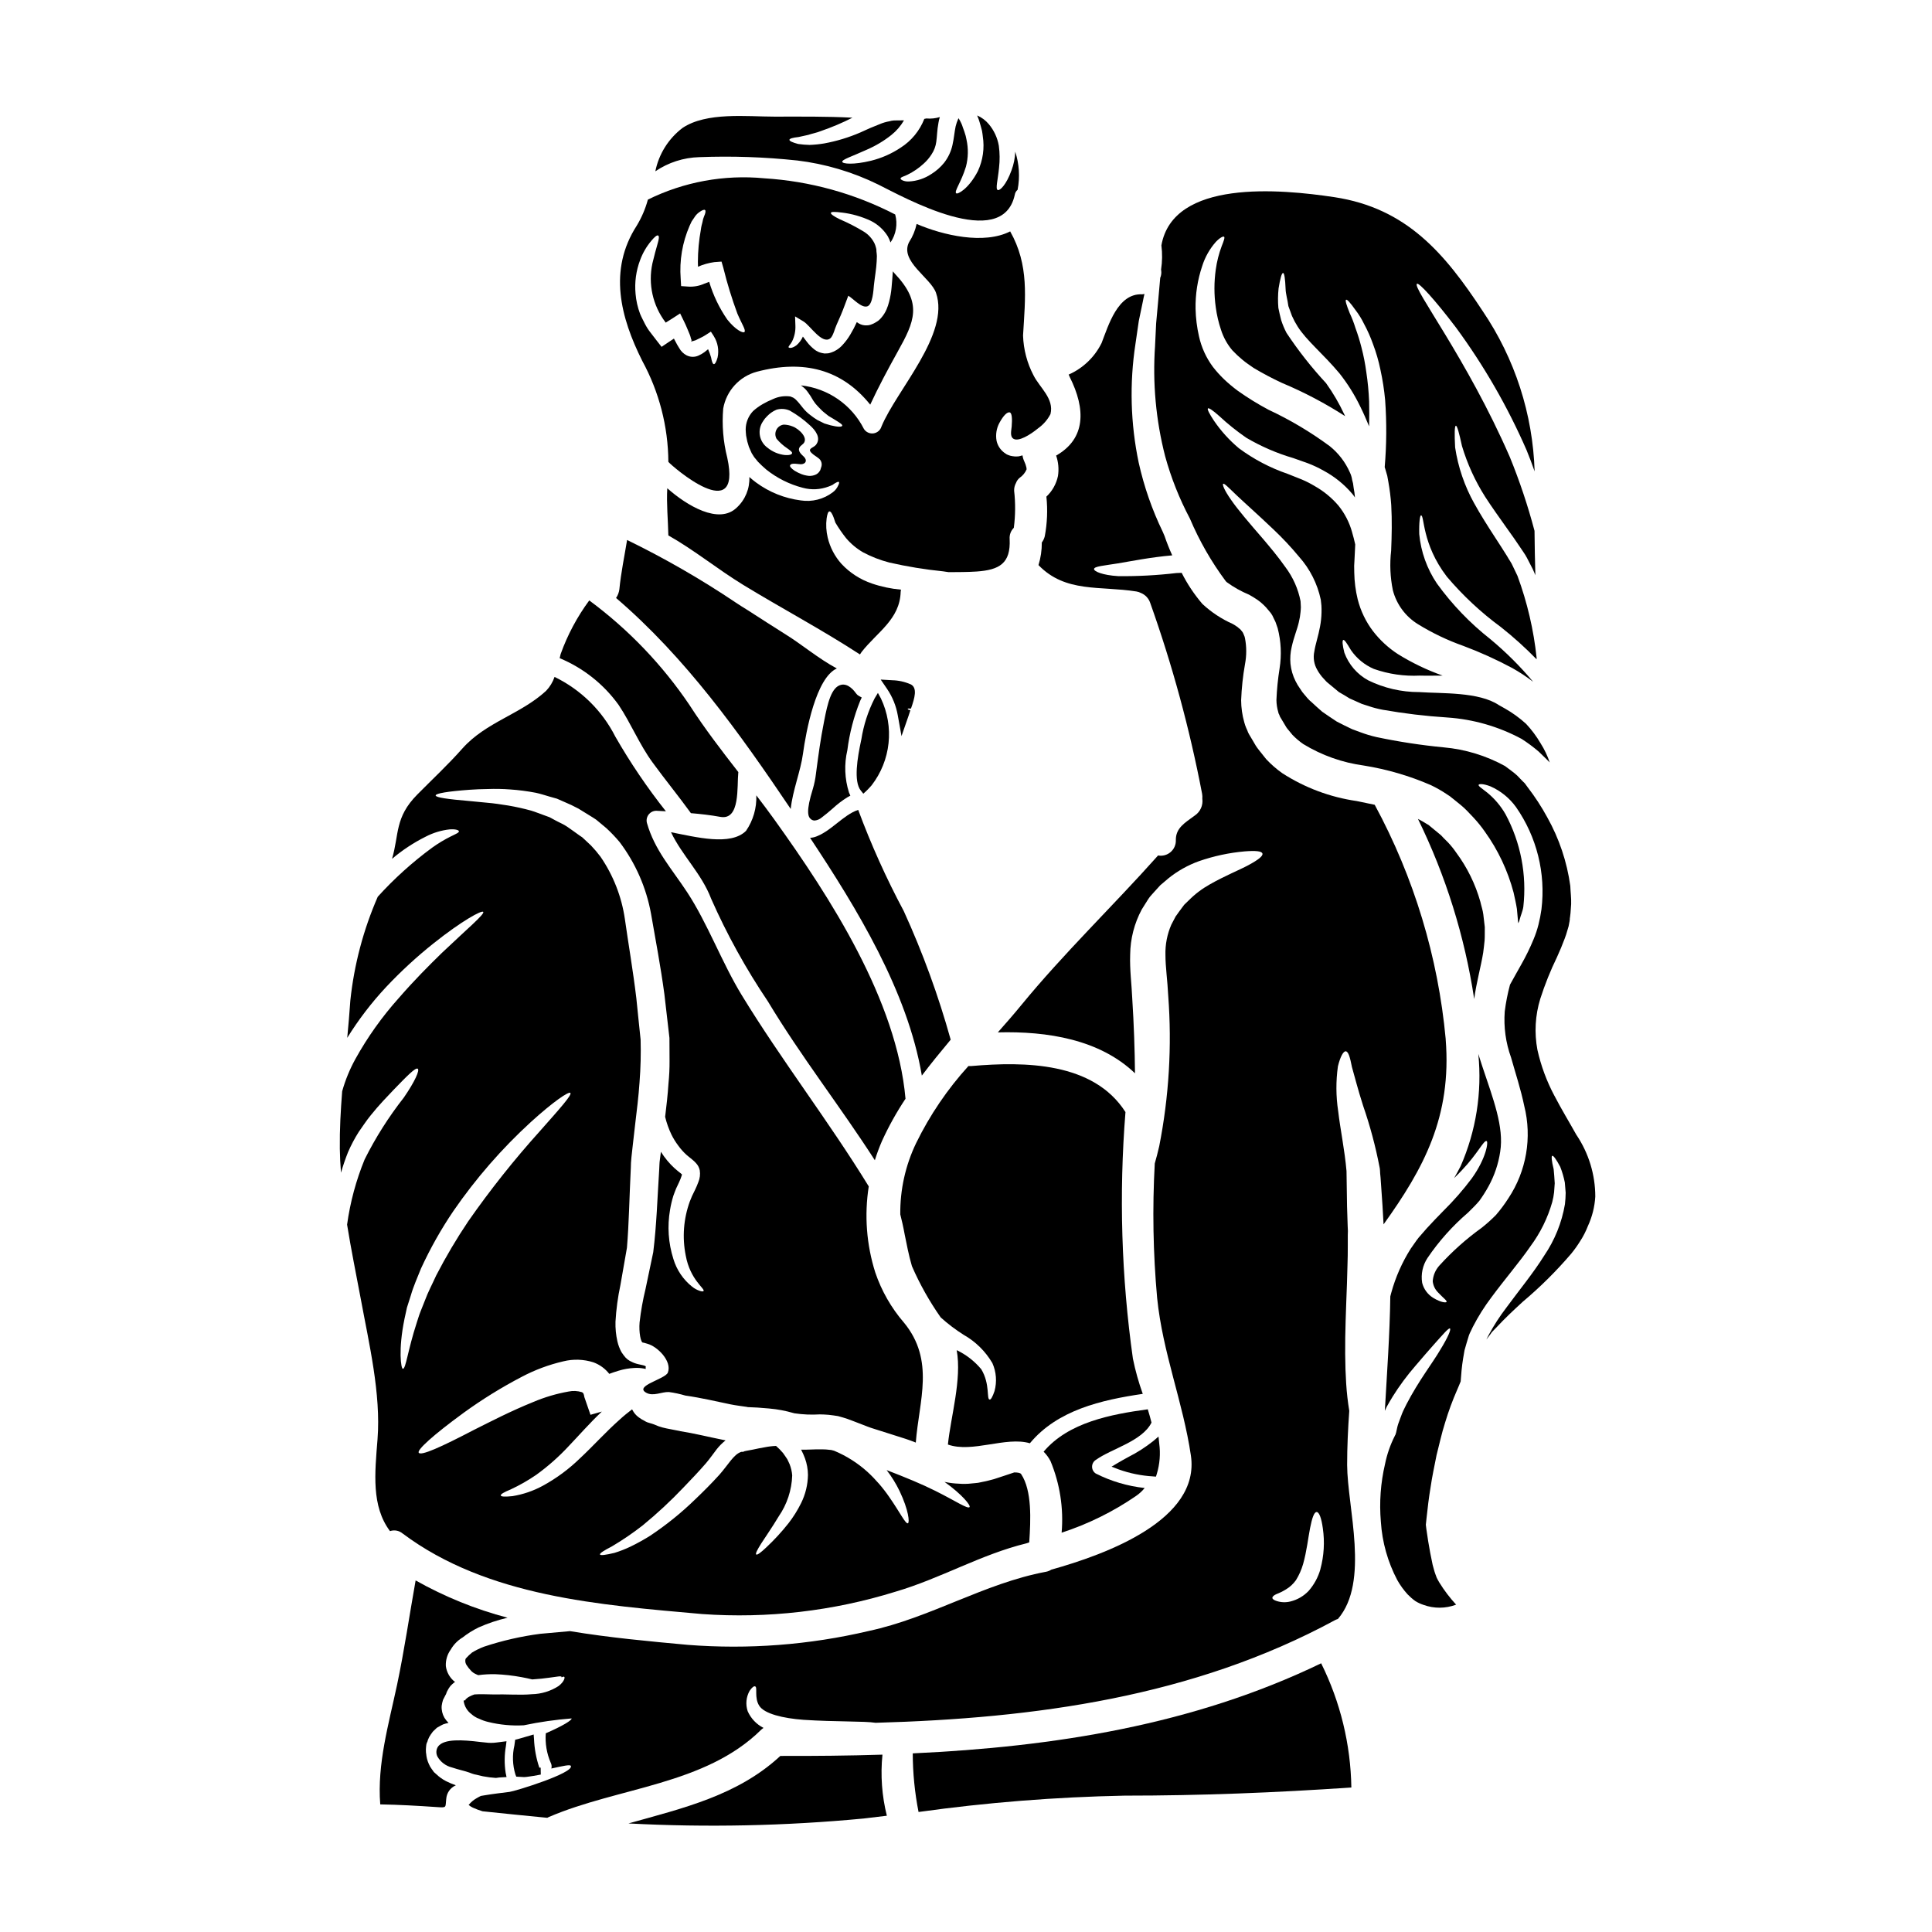 <?xml version="1.0" encoding="UTF-8"?>
<!-- Uploaded to: ICON Repo, www.iconrepo.com, Generator: ICON Repo Mixer Tools -->
<svg fill="#000000" width="800px" height="800px" version="1.1" viewBox="144 144 512 512" xmlns="http://www.w3.org/2000/svg">
 <g>
  <path d="m384.67 326.69c-1.375-0.598-2.856-0.914-4.352-0.938 1.543 2.273 2.586 4.848 3.062 7.555 0.199-0.566 0.371-1.105 0.539-1.645 0.184-0.629 1.688-4.481 0.75-4.973z"/>
  <path d="m382.91 339.07-0.992-5.512c-0.441-2.504-1.406-4.883-2.832-6.988l-1.691-2.477 2.996 0.172v0.004c1.699 0.031 3.379 0.398 4.934 1.082h0.023c1.824 0.938 1.074 3.574 0.07 6.426h-0.855l0.059 0.25 0.637 0.203c-0.156 0.496-0.32 0.996-0.5 1.52zm0.188-11.414c0.102 0.215 0.199 0.438 0.301 0.656 0.047-0.219 0.078-0.395 0.094-0.527-0.133-0.043-0.266-0.086-0.395-0.125z"/>
  <path d="m344.43 354.78c0.125 3.344-0.832 6.641-2.723 9.402-4.09 4.09-13.383 1.617-19.879 0.371 2.984 6.246 8.094 10.961 10.629 17.605h-0.004c4.203 9.504 9.242 18.617 15.051 27.234 8.773 14.598 19.195 27.859 28.34 42.086 0.531-1.715 1.156-3.402 1.871-5.055 1.781-3.906 3.871-7.668 6.254-11.242-2.301-26.07-19.91-53.305-34.762-73.996-1.562-2.168-3.156-4.305-4.777-6.406z"/>
  <path d="m321.12 266.4c0.992 1.18 19.594 17.293 15.617-1.078-1.082-4.254-1.445-8.66-1.078-13.035 0.816-4.707 4.281-8.516 8.887-9.77 12.496-3.293 22.578-0.598 30.074 8.719 2.215-4.769 4.684-9.371 7.269-14.027 4.461-7.981 6.691-12.836-0.789-20.73-0.168-0.199-0.312-0.395-0.484-0.57-0.082 1.422-0.223 2.844-0.34 4.262h0.004c-0.113 1.273-0.332 2.535-0.652 3.773-0.172 0.699-0.398 1.383-0.68 2.047-0.352 0.805-0.82 1.551-1.395 2.215l-0.285 0.312-0.086 0.086-0.371 0.34c-0.027 0.027-0.285 0.199-0.285 0.199h0.004c-0.328 0.215-0.668 0.414-1.02 0.594-0.254 0.113-0.512 0.227-0.789 0.316h0.004c-0.309 0.117-0.641 0.172-0.969 0.168-0.742 0.055-1.484-0.113-2.129-0.484-0.223-0.141-0.395-0.254-0.566-0.371-0.5 1.125-1.07 2.215-1.707 3.269-0.578 0.988-1.262 1.914-2.043 2.754-0.91 1.039-2.106 1.785-3.434 2.156-0.277 0.082-0.566 0.121-0.855 0.113h-0.168l-0.254 0.027h-0.004c-0.074 0-0.152-0.012-0.227-0.027l-0.594-0.113c-0.672-0.145-1.301-0.434-1.848-0.848-0.781-0.598-1.48-1.293-2.074-2.078-0.395-0.512-0.738-0.992-1.078-1.422v0.004c-0.395 0.895-0.988 1.691-1.73 2.328-1.277 0.91-1.906 0.68-2.047 0.539-0.195-0.227 0.512-0.789 0.91-1.574h-0.004c0.648-1.312 0.949-2.769 0.883-4.231l-0.086-2.414 2.215 1.336c1.758 1.023 4.883 6.137 7.086 4.516 0.789-0.594 1.25-2.695 1.676-3.578 0.789-1.73 1.535-3.465 2.188-5.254l0.938-2.496c1.219 0.68 3.492 3.348 5.055 2.809 1.422-0.484 1.617-4.328 1.73-5.539 0.254-2.332 0.652-4.488 0.738-6.359 0.027-0.484 0.055-0.938 0.055-1.395 0.004-0.453-0.082-0.82-0.113-1.215l-0.027-0.598c0.027-0.027-0.113-0.395-0.141-0.594h-0.004c-0.09-0.352-0.215-0.695-0.367-1.023-0.625-1.246-1.578-2.297-2.758-3.039-2.047-1.25-4.18-2.352-6.387-3.293-1.645-0.789-2.5-1.422-2.387-1.73 0.113-0.312 1.137-0.285 2.926-0.059v-0.004c2.625 0.32 5.184 1.047 7.582 2.16 1.883 0.922 3.469 2.359 4.574 4.144 0.285 0.516 0.523 1.059 0.711 1.617 1.48-2.168 1.938-4.875 1.246-7.41-10.785-5.578-22.613-8.844-34.73-9.594-10.594-1.016-21.266 0.941-30.812 5.644-0.656 2.43-1.652 4.754-2.953 6.906-7.609 11.785-4.285 24.363 1.449 35.816 4.484 8.219 6.867 17.418 6.93 26.781zm5.621-62.535c0.199-0.426 0.371-0.789 0.539-1.16 0.227-0.371 0.512-0.738 0.711-1.051 0.328-0.547 0.762-1.02 1.277-1.395 0.789-0.566 1.34-0.789 1.574-0.594 0.234 0.191 0.141 0.789-0.254 1.672h-0.004c-0.203 0.492-0.348 1.008-0.426 1.535-0.082 0.285-0.141 0.566-0.227 0.879-0.086 0.312-0.141 0.711-0.195 1.109-0.512 2.809-0.777 5.66-0.789 8.516 0 0.43 0.027 0.855 0.027 1.309 1.383-0.605 2.836-1.016 4.332-1.219l1.906-0.141 0.508 1.758h-0.004c1.004 4.07 2.238 8.078 3.691 12.012 1.18 2.781 2.332 4.406 1.879 4.883-0.344 0.395-2.332-0.512-4.547-3.293-2.117-3.059-3.734-6.43-4.797-9.992-0.395 0.141-0.789 0.285-1.277 0.48h-0.004c-1.289 0.582-2.699 0.852-4.117 0.785l-2.043-0.141-0.113-1.969c-0.367-4.785 0.438-9.586 2.352-13.984zm-14.312 17.977c-0.281-3.035 0.137-6.094 1.219-8.945 0.691-1.863 1.699-3.598 2.984-5.113 0.852-1.023 1.477-1.535 1.785-1.363 0.312 0.172 0.227 0.938-0.168 2.242-0.398 1.309-0.852 3.094-1.363 5.168h0.004c-1.168 5.445 0.098 11.129 3.461 15.562 0.004 0.043 0.023 0.086 0.059 0.113 0.57-0.34 1.137-0.707 1.676-1.047l2.156-1.395 1.082 2.215c0.594 1.18 1.02 2.363 1.477 3.41 0.227 0.508 0.254 1.02 0.453 1.391 0 0.027 0.027 0.059 0.027 0.086 0 0.141-0.141 0.227-0.141 0.34v-0.004c0.414-0.082 0.824-0.195 1.223-0.336 0.707-0.371 1.848-0.855 2.527-1.309l1.504-0.965 0.789 1.219-0.004 0.004c1.047 1.672 1.402 3.688 0.992 5.617-0.34 1.223-0.707 1.82-1.02 1.762-0.312-0.055-0.512-0.738-0.711-1.789-0.211-0.734-0.473-1.457-0.789-2.156-0.285 0.227-0.566 0.48-0.91 0.734l0.004 0.004c-0.523 0.383-1.082 0.707-1.676 0.969-1 0.438-2.148 0.406-3.125-0.09-0.816-0.43-1.488-1.09-1.93-1.898-0.352-0.543-0.676-1.102-0.965-1.68-0.141-0.285-0.312-0.566-0.453-0.852-0.484 0.312-0.938 0.621-1.422 0.938l-1.848 1.246-1.273-1.629c-0.512-0.684-1.051-1.367-1.574-2.047-0.617-0.766-1.148-1.594-1.594-2.473-0.426-0.879-0.906-1.73-1.246-2.582h-0.004c-0.648-1.719-1.055-3.519-1.207-5.348z"/>
  <path d="m376.61 329.61c-1.664 3.309-2.805 6.852-3.379 10.512-0.395 1.902-2.328 10.309-0.34 12.781 0.453-0.426 0.879-0.91 1.309-1.367 2.363-3.086 3.84-6.762 4.266-10.625 0.426-3.867-0.215-7.773-1.855-11.301z"/>
  <path d="m372.79 354.34-0.664-0.828c-1.969-2.426-0.898-8.723 0.07-13.25l0.074-0.348v0.004c0.59-3.762 1.77-7.41 3.496-10.809l0.887-1.48 0.824 1.508h-0.004c1.742 3.68 2.434 7.769 2 11.82-0.43 4.047-1.973 7.898-4.457 11.125l-0.395 0.449c-0.344 0.371-0.688 0.746-1.051 1.086zm3.781-22.492v0.004c-1.059 2.695-1.848 5.484-2.359 8.336l-0.102 0.488h-0.004c-0.984 3.406-1.305 6.973-0.93 10.5l0.293-0.316-0.004 0.004c4.074-5.453 5.234-12.547 3.106-19.008z"/>
  <path d="m355.2 186.52c7.492 0.898 14.781 3.059 21.555 6.391 6.445 3.18 32.887 18.105 36.18 2.672 0.082-0.504 0.344-0.957 0.738-1.281 0.652-3.367 0.438-6.848-0.625-10.109-0.059 1.699-0.395 3.379-0.996 4.969-1.391 3.859-3.094 5.422-3.633 5.195-0.68-0.254 0.027-2.641 0.34-5.934 0.223-1.926 0.203-3.871-0.059-5.793-0.359-2.102-1.273-4.07-2.641-5.707-0.836-1.008-1.895-1.805-3.098-2.328 0.031 0.113 0.086 0.195 0.113 0.312h0.004c0.199 0.461 0.371 0.938 0.512 1.422l0.344 1.18 0.312 1.18c0.086 0.453 0.141 0.938 0.199 1.391h-0.004c0.504 3.156 0.047 6.391-1.305 9.289-2.473 4.742-5.394 6.219-5.738 5.848-0.594-0.484 1.336-2.926 2.586-7.043v0.004c0.617-2.359 0.668-4.836 0.141-7.215l-0.203-0.941-0.367-1.18-0.43-1.18 0.004-0.004c-0.098-0.328-0.219-0.652-0.367-0.965-0.211-0.473-0.457-0.93-0.738-1.363-0.031 0.078-0.07 0.156-0.113 0.227-0.277 0.625-0.496 1.27-0.656 1.934-0.312 1.418-0.426 3.121-0.824 4.852h0.004c-0.371 1.738-1.129 3.371-2.219 4.777-0.957 1.188-2.109 2.203-3.406 3.004-1.766 1.18-3.816 1.859-5.938 1.969-0.57 0.031-1.141-0.062-1.672-0.281-0.344-0.168-0.539-0.312-0.539-0.48s0.195-0.344 0.539-0.484c0.477-0.172 0.938-0.371 1.391-0.598 1.52-0.75 2.926-1.715 4.176-2.867 0.812-0.723 1.52-1.555 2.102-2.473 0.68-1.012 1.113-2.172 1.262-3.383 0.199-1.363 0.199-3.012 0.57-4.973 0.078-0.52 0.199-1.031 0.367-1.531-1.156 0.355-2.371 0.48-3.578 0.371-0.168 0.027-0.367 0.082-0.539 0.113-1.227 3.141-3.422 5.812-6.266 7.625-2.402 1.605-5.066 2.777-7.871 3.469-4.656 1.133-7.527 0.824-7.609 0.285-0.086-0.625 2.582-1.422 6.559-3.238v-0.004c2.309-1 4.477-2.297 6.445-3.863 1.352-1.074 2.488-2.394 3.356-3.887-0.883 0.027-1.789 0.027-2.641 0.027-0.418 0.027-0.828 0.102-1.227 0.223-0.867 0.148-1.715 0.398-2.527 0.742-0.879 0.344-1.73 0.707-2.582 1.051-0.852 0.344-1.73 0.824-2.613 1.18-3.07 1.324-6.281 2.297-9.57 2.898-1.277 0.215-2.566 0.344-3.863 0.391-1.016-0.023-2.031-0.109-3.039-0.254-1.504-0.395-2.328-0.789-2.297-1.105 0.027-0.32 0.879-0.57 2.441-0.738 0.711-0.168 1.574-0.344 2.559-0.566 0.992-0.344 2.156-0.539 3.379-1.023l-0.004-0.004c2.852-0.98 5.633-2.156 8.32-3.523-6.898-0.371-13.684-0.285-20.645-0.285-7.328 0-18.035-1.277-24.402 3.012v0.004c-3.707 2.824-6.262 6.902-7.184 11.473 3.445-2.336 7.484-3.637 11.645-3.75 8.637-0.332 17.289-0.039 25.887 0.879z"/>
  <path d="m401.43 426.51c-0.262 0.012-0.523 0.012-0.785 0-5.562 6.117-10.227 12.992-13.859 20.418-2.836 5.891-4.273 12.359-4.203 18.895 0.371 1.449 0.789 3.234 1.18 5.391 0.512 2.445 1.023 5.34 1.906 8.32v0.004c2.078 4.781 4.637 9.336 7.637 13.602 1.891 1.703 3.922 3.242 6.074 4.602 3.156 1.785 5.781 4.371 7.613 7.496 1.039 2.332 1.238 4.949 0.566 7.414-0.512 1.508-0.965 2.301-1.273 2.242-0.91 0 0.168-4.062-2.242-8.039h-0.004c-1.777-2.133-3.996-3.856-6.504-5.051 1.395 7.754-1.574 17.578-2.328 25.016 6.477 2.301 15.352-2.211 21.723-0.34 7.297-8.805 18.945-11.473 29.914-13.09-1.094-3.047-1.969-6.168-2.613-9.344-3.055-21.641-3.715-43.551-1.969-65.336-8.484-13.277-26.688-13.418-40.832-12.199z"/>
  <path d="m420.57 528.71c0.727 0.727 1.34 1.559 1.816 2.469 2.496 6 3.512 12.52 2.957 18.996 7.012-2.285 13.656-5.562 19.734-9.742 0.855-0.586 1.621-1.293 2.273-2.098-4.512-0.484-8.902-1.781-12.953-3.832-0.629-0.402-1.004-1.109-0.984-1.855 0.016-0.75 0.422-1.434 1.07-1.809 4.09-2.926 12.203-4.883 14.68-9.84-0.312-1.18-0.621-2.363-0.992-3.519-9.793 1.332-21.043 3.461-27.602 11.23z"/>
  <path d="m411.71 205.32c-6.93 3.543-17.75 1.051-24.797-1.969-0.363 1.707-1.035 3.336-1.988 4.801-2.613 5.055 5.734 9.445 7.129 13.461 3.773 10.902-10.477 25.785-14.457 35.426-0.293 0.969-1.125 1.676-2.125 1.809-1.004 0.137-1.992-0.328-2.531-1.184-3.25-6.426-9.535-10.766-16.695-11.531 0.16 0.102 0.309 0.215 0.453 0.34 0.496 0.379 0.938 0.828 1.305 1.336 0.555 0.742 1.059 1.52 1.508 2.332 0.355 0.566 0.777 1.094 1.25 1.574 0.539 0.512 1.051 1.133 1.504 1.477s0.91 0.707 1.277 1.023c0.484 0.285 0.91 0.539 1.277 0.762 1.574 0.969 2.5 1.508 2.387 1.848-0.113 0.34-1.18 0.371-3.098-0.113-0.48-0.141-1.02-0.312-1.617-0.48-0.566-0.285-1.219-0.598-1.902-0.938v-0.004c-0.621-0.379-1.219-0.797-1.789-1.25-0.754-0.551-1.43-1.199-2.016-1.93-0.566-0.684-1.078-1.395-1.617-1.934-0.227-0.227-0.57-0.598-0.711-0.625s-0.055-0.113-0.312-0.195l-0.68-0.285c-1.57-0.223-3.168 0.012-4.602 0.684-0.941 0.379-1.852 0.828-2.731 1.332-0.914 0.523-1.77 1.141-2.555 1.848-1.258 1.324-1.965 3.082-1.965 4.91 0 0.539 0.086 1.051 0.113 1.574l0.312 1.574 0.426 1.418c0.254 0.57 0.484 1.109 0.738 1.676l0.68 1.078c0.344 0.371 0.625 0.789 0.969 1.18v0.004c0.711 0.738 1.461 1.438 2.242 2.102 2.84 2.262 6.121 3.902 9.637 4.812 2.277 0.625 4.695 0.504 6.902-0.34 0.359-0.133 0.711-0.281 1.051-0.453 0.246-0.199 0.508-0.371 0.789-0.512 0.453-0.254 0.734-0.344 0.852-0.227 0.113 0.113 0.059 0.426-0.168 0.883l-0.004-0.004c-0.309 0.734-0.809 1.371-1.449 1.848-2.418 1.84-5.484 2.617-8.488 2.156-4.273-0.547-8.34-2.172-11.809-4.723-0.629-0.461-1.234-0.957-1.816-1.48 0.133 3.066-1.094 6.039-3.352 8.121-4.742 4.57-13.234-0.566-18.402-5.141-0.227 4.144 0.195 8.348 0.285 12.496 6.844 3.859 13.062 8.969 19.848 13.117 10.141 6.191 20.961 11.926 30.926 18.43 0.145-0.223 0.289-0.453 0.457-0.68 4.117-5.254 10.141-8.633 10.336-15.93 0.027-0.199 0.059-0.395 0.086-0.57v0.004c-2.621-0.227-5.207-0.77-7.699-1.621-3.074-1.039-5.844-2.824-8.062-5.195-1.785-1.984-3.043-4.387-3.66-6.984-0.402-1.664-0.5-3.387-0.285-5.086 0.168-1.18 0.426-1.848 0.762-1.848 0.34 0 0.711 0.598 1.109 1.648 0.113 0.371 0.285 0.852 0.453 1.336h0.004c0.852 1.438 1.801 2.812 2.84 4.117 1.273 1.496 2.789 2.762 4.488 3.746 2.203 1.172 4.539 2.078 6.953 2.703 4.684 1.066 9.426 1.848 14.203 2.328 0.539 0.082 1.051 0.141 1.531 0.223 2.473-0.027 4.945 0 7.414-0.168 6.019-0.426 9.055-2.129 8.746-8.605v0.004c-0.09-1.109 0.312-2.203 1.105-2.984 0.426-3.25 0.457-6.539 0.086-9.797-0.031-0.723 0.137-1.441 0.484-2.074 0.199-0.543 0.543-1.023 0.992-1.391 0.805-0.551 1.438-1.32 1.82-2.215 0.004-0.191-0.02-0.383-0.059-0.566-0.125-0.531-0.305-1.047-0.539-1.535-0.242-0.512-0.406-1.059-0.48-1.617-0.328 0.102-0.66 0.188-0.996 0.254-0.352 0.039-0.703 0.047-1.051 0.027-0.414-0.027-0.82-0.094-1.223-0.195l-0.566-0.199-0.371-0.168-0.168-0.113-0.199-0.141-0.371-0.254v-0.008c-0.98-0.766-1.664-1.852-1.93-3.066-0.293-1.613-0.035-3.277 0.738-4.723 1.137-2.102 2.102-2.926 2.727-2.812 0.625 0.109 0.707 1.762 0.539 3.75-0.086 1.078-0.539 2.668 0.512 3.266 1.309 0.762 4.258-0.941 6.59-2.871v0.004c1.336-0.965 2.426-2.231 3.18-3.695 1.02-4.117-2.871-7.016-4.488-10.254v0.004c-1.711-3.269-2.66-6.879-2.781-10.566 0.594-10.031 1.645-18.648-3.41-27.594zm-50.098 62.535-0.055 0.168-0.027 0.086c-0.086 0.285-0.113 0.395-0.141 0.453-0.031 0.07-0.07 0.141-0.113 0.203-0.305 0.539-0.805 0.945-1.395 1.133-0.664 0.234-1.379 0.285-2.07 0.141-0.465-0.074-0.926-0.199-1.367-0.367-0.641-0.246-1.258-0.551-1.844-0.906-0.938-0.625-1.363-1.18-1.219-1.449 0.344-0.789 2.269-0.254 2.898-0.285 1.336-0.059 1.73-1.109 0.68-2.074-1.246-1.109-1.848-2.047-0.34-3.148 2.016-1.504-0.855-4.176-2.559-4.797-0.754-0.305-1.551-0.469-2.363-0.484-0.836 0.105-1.566 0.617-1.945 1.367-0.383 0.75-0.363 1.645 0.043 2.379 0.832 0.984 1.797 1.848 2.871 2.559 0.789 0.566 1.309 0.938 1.246 1.273-0.059 0.34-0.707 0.57-1.875 0.484l0.004 0.004c-1.699-0.184-3.305-0.855-4.629-1.934-2.07-1.492-2.711-4.285-1.504-6.531 0.238-0.406 0.504-0.801 0.785-1.18l0.621-0.68h0.004c0.324-0.332 0.676-0.637 1.051-0.91 0.441-0.312 0.918-0.578 1.418-0.789 1.176-0.34 2.434-0.25 3.543 0.258 1.914 1.09 3.695 2.394 5.312 3.891 1.422 1.273 3.066 3.348 1.574 5.195-0.707 0.824-2.387 0.938-1.109 2.156 0.543 0.539 1.223 0.883 1.734 1.309 0.812 0.535 1.137 1.57 0.77 2.477z"/>
  <path d="m449.65 534.29c0.734-2.469 0.938-5.062 0.594-7.613-2.973 2.203-6.125 4.152-9.426 5.82 2.844 1.016 5.816 1.617 8.832 1.793z"/>
  <path d="m450.34 535.32-0.762-0.055v-0.004c-3.113-0.176-6.188-0.801-9.121-1.855l-1.879-0.73 1.734-1.027c0.879-0.523 1.801-1.031 2.754-1.547l0.004-0.004c2.309-1.168 4.492-2.57 6.523-4.18l1.426-1.215 0.191 1.867c0.359 2.688 0.141 5.422-0.641 8.016zm-7.106-3.074c1.867 0.492 3.773 0.82 5.695 0.988 0.379-1.523 0.531-3.09 0.461-4.652-1.73 1.188-3.527 2.269-5.387 3.242z"/>
  <path d="m388.3 429.04c2.445-3.234 5.031-6.387 7.641-9.512v-0.004c-3.246-11.672-7.406-23.07-12.438-34.09-4.625-8.652-8.656-17.609-12.07-26.805-4.062 1.336-7.41 5.965-11.676 7.242h0.004c-0.355 0.086-0.715 0.141-1.078 0.168 12.355 18.641 25.816 40.594 29.617 63z"/>
  <path d="m371.1 329.28c-0.395-0.215-0.734-0.516-0.992-0.883-4.574-6.164-6.109 3.637-6.871 7.527-0.883 4.402-1.449 8.859-2.047 13.32l-0.004-0.004c-0.145 1.289-0.391 2.559-0.734 3.809-0.172 0.594-3.266 9.84 0.762 6.812h0.004c2.195-1.938 4.5-3.75 6.902-5.426-1.188-3.816-1.363-7.875-0.512-11.781 0.582-4.594 1.754-9.086 3.492-13.375z"/>
  <path d="m359.9 361.45c-0.328 0.004-0.645-0.102-0.91-0.293-0.895-0.633-1.461-2.059 0.449-8.184v0.004c0.371-1.266 0.637-2.555 0.789-3.863l0.137-1.039c0.539-4.059 1.102-8.266 1.922-12.348l0.133-0.703c0.902-4.695 1.922-8.953 4.469-9.535 1.969-0.457 3.516 1.637 4.023 2.32h-0.004c0.176 0.25 0.406 0.457 0.676 0.602l0.789 0.438-0.395 0.836h-0.004c-1.699 4.207-2.848 8.617-3.414 13.121-0.871 3.719-0.719 7.602 0.441 11.242l0.352 0.812-0.789 0.434v-0.004c-1.391 0.867-2.695 1.863-3.894 2.977-0.906 0.789-1.852 1.594-2.902 2.383l0.004-0.004c-0.527 0.457-1.18 0.738-1.871 0.805zm7.516-34.055c-0.039-0.004-0.074-0.004-0.109 0-1.504 0.348-2.57 5.902-2.973 7.988l-0.137 0.715c-0.809 4.035-1.363 8.199-1.898 12.227l-0.137 1.035v0.004c-0.156 1.328-0.422 2.644-0.785 3.934l-0.07 0.238v0.004c-0.738 1.852-1.137 3.82-1.184 5.816 0.18-0.082 0.355-0.18 0.516-0.293 1.008-0.758 1.918-1.543 2.789-2.297h0.004c1.098-0.996 2.262-1.918 3.484-2.754-0.992-3.769-1.086-7.715-0.273-11.527 0.578-4.406 1.668-8.73 3.246-12.887-0.215-0.191-0.406-0.41-0.574-0.648-0.746-0.98-1.445-1.555-1.898-1.555z"/>
  <path d="m353.55 358.38c0.484-4.824 2.641-10.082 3.238-14.594 0.824-6.023 3.465-20.137 8.973-22.637-4.856-2.609-9.484-6.504-13.434-8.941-3.348-2.102-6.691-4.262-10.082-6.445-1.137-0.68-2.301-1.449-3.438-2.188l0.004-0.004c-9.152-6.141-18.719-11.641-28.625-16.469-0.707 4.328-1.617 8.66-2.047 13.059-0.102 0.828-0.402 1.621-0.879 2.305 18.422 15.785 32.648 35.668 46.289 55.914z"/>
  <path d="m307.96 330.84c3.293 4.941 5.484 10.449 9 15.25 3.293 4.516 6.844 8.859 10.141 13.406 2.613 0.223 5.199 0.508 7.836 0.992 5.285 0.91 4.328-8.039 4.723-11.844h0.031c-4.488-5.762-8.918-11.527-12.895-17.688l0.004-0.004c-7.227-10.73-16.238-20.141-26.641-27.832-3.207 4.344-5.766 9.137-7.586 14.223-0.086 0.34-0.172 0.707-0.254 1.078h-0.004c6.266 2.606 11.684 6.906 15.645 12.418z"/>
  <path d="m527.13 419.41c-2.008-21.77-8.41-42.906-18.816-62.133-1.574-0.344-3.148-0.652-4.797-0.996-7.023-1.012-13.746-3.531-19.707-7.383-1.543-1.094-2.973-2.34-4.262-3.719l-1.902-2.387c-0.285-0.395-0.652-0.824-0.855-1.18l-0.594-1.02-1.18-1.988-0.227-0.43-0.082-0.195-0.141-0.371-0.316-0.707-0.004-0.004c-0.207-0.488-0.375-0.992-0.508-1.504-0.539-1.895-0.816-3.856-0.824-5.824 0.121-3.207 0.465-6.406 1.023-9.566 0.434-2.262 0.434-4.586 0-6.844-0.051-0.152-0.09-0.305-0.113-0.457-0.055-0.223-0.285-0.621-0.395-0.938l-0.141-0.254c-0.141-0.168-0.254-0.312-0.371-0.453-0.168-0.312-0.621-0.539-0.91-0.852-0.426-0.312-0.871-0.598-1.336-0.855-2.953-1.309-5.672-3.106-8.035-5.309-2.152-2.516-3.992-5.281-5.481-8.234-0.457 0.027-0.91 0.027-1.395 0.055h0.004c-5.109 0.602-10.25 0.875-15.391 0.824-4.258-0.254-6.445-1.273-6.445-1.875 0.027-0.738 2.668-0.91 6.297-1.504 3.629-0.594 8.578-1.621 14.426-2.129-0.824-1.82-1.477-3.496-2.016-5.086-0.141-0.371-0.316-0.789-0.484-1.137-2.84-5.856-4.981-12.023-6.391-18.375-2.164-10.344-2.453-20.988-0.852-31.434 0.316-2.156 0.598-4.172 0.883-6.078 0.395-1.902 0.766-3.66 1.105-5.309 0.113-0.652 0.254-1.246 0.395-1.848h-0.004c-0.195 0.043-0.395 0.074-0.594 0.086-6.504-0.316-8.945 8.266-10.766 12.922-1.836 3.719-4.922 6.676-8.719 8.348 0.086 0.195 0.172 0.426 0.285 0.652 4.262 8.488 4.289 16.328-3.606 20.812v0.004c0.602 1.738 0.77 3.602 0.484 5.422-0.441 2.09-1.512 3.996-3.066 5.457 0.367 3.504 0.223 7.043-0.43 10.504-0.145 0.598-0.414 1.16-0.785 1.648 0.016 2.031-0.281 4.051-0.879 5.992 7.156 7.41 16.27 5.453 25.926 6.988v-0.004c0.445 0.074 0.879 0.219 1.277 0.426 1.125 0.477 1.992 1.406 2.387 2.559 5.883 16.508 10.484 33.438 13.773 50.648 0.07 0.422 0.09 0.852 0.055 1.281 0.246 1.758-0.539 3.504-2.016 4.484-2.586 1.902-5.055 3.289-5 6.504 0.043 1.211-0.469 2.375-1.387 3.164s-2.144 1.121-3.336 0.898c-0.02 0.043-0.047 0.078-0.082 0.109-11.871 13.32-24.934 25.844-36.238 39.648-1.93 2.363-4.004 4.723-6.133 7.129 13.145-0.344 27.004 1.875 36.348 10.848-0.055-6.164-0.285-12.895-0.734-19.969-0.145-3.578-0.684-7.41-0.543-11.5 0.043-4.176 1.098-8.277 3.07-11.953 0.512-0.824 1.02-1.648 1.531-2.445l0.395-0.594 0.254-0.344c0.055-0.07 0.113-0.133 0.172-0.195l0.195-0.227 0.789-0.883 1.574-1.73c0.707-0.594 1.422-1.219 2.102-1.785v-0.004c2.449-1.984 5.215-3.539 8.18-4.602 3.914-1.352 7.973-2.223 12.098-2.586 2.844-0.223 4.488-0.082 4.688 0.57 0.199 0.652-1.109 1.672-3.637 3.039-2.527 1.367-6.332 2.867-10.309 5.141-2.047 1.145-3.926 2.566-5.578 4.231-0.395 0.395-0.824 0.789-1.219 1.18-0.457 0.621-0.91 1.246-1.395 1.875l-0.68 0.965-0.141 0.168-0.227 0.43c-0.312 0.594-0.621 1.18-0.938 1.785h-0.004c-1.117 2.551-1.652 5.312-1.574 8.094 0 3.148 0.543 6.731 0.738 10.793 1.004 13.328 0.199 26.73-2.383 39.844-0.371 1.676-0.789 3.18-1.18 4.57h-0.004c-0.656 11.891-0.445 23.812 0.629 35.672 1.477 14.562 6.844 27.551 8.945 41.746 2.527 17.066-22.461 26.184-36.977 30.246v-0.004c-0.43 0.277-0.914 0.473-1.418 0.566-16.387 3.066-30.613 12.203-47.027 15.703v0.004c-15.688 3.684-31.848 4.918-47.91 3.664-10.234-0.941-20.785-1.906-31.207-3.637-2.5 0.227-5.168 0.453-7.871 0.707h-0.004c-5.066 0.66-10.059 1.801-14.91 3.41-1.113 0.422-2.188 0.949-3.207 1.574-0.562 0.461-1.09 0.961-1.574 1.504-0.027 0.031-0.027 0.059-0.055 0.086-0.023 0.051-0.055 0.098-0.086 0.141-0.141 0.621 0.016 1.273 0.426 1.762 0.27 0.422 0.586 0.82 0.938 1.18l0.316 0.344c0.027 0.027 0.082 0.055 0.113 0.086 0.168 0.109 0.25 0.223 0.453 0.34l-0.004-0.004c0.367 0.203 0.75 0.383 1.137 0.539 1.508-0.203 3.023-0.289 4.543-0.254 2.336 0.094 4.664 0.355 6.961 0.785 1.078 0.199 1.988 0.395 2.809 0.598 1.789-0.113 3.32-0.285 4.516-0.457 1.934-0.223 3.125-0.539 3.266-0.223 0.027 0.027-0.027 0.082-0.027 0.141 0.34-0.172 0.594-0.254 0.734-0.141 0.227 0.141 0.027 1.246-1.477 2.414h0.004c-2.125 1.379-4.594 2.137-7.129 2.184-3.094 0.289-6.504-0.027-10.336 0.059-1.703-0.027-3.352-0.113-4.856 0h-0.004c-0.461 0.148-0.906 0.34-1.332 0.566l-0.344 0.199s-0.055 0.055-0.082 0.055l-0.141 0.113-0.484 0.395c0.086 0.344-0.141 0.254-0.254 0.195l-0.227 0.172-0.004 0.008c0.188 1.402 0.938 2.672 2.074 3.516 0.254 0.234 0.531 0.445 0.824 0.629l0.652 0.371 0.57 0.227c0.762 0.371 1.562 0.656 2.387 0.848 3.086 0.762 6.269 1.059 9.445 0.883 4.176-0.879 8.41-1.488 12.664-1.816 0.113 0.453-2.297 1.969-6.844 3.938v-0.004c-0.199 2.672 0.246 5.352 1.309 7.809 0.246 0.473 0.309 1.02 0.168 1.531 3.125-0.68 5-1.133 5.172-0.68 0.762 1.906-14.797 6.691-16.242 6.871-1.969 0.254-4.328 0.512-6.816 0.938h-0.004c-0.27 0.062-0.543 0.109-0.82 0.141-0.344 0.199-0.711 0.344-1.051 0.57-0.832 0.461-1.566 1.078-2.16 1.82 0.336 0.281 0.711 0.52 1.109 0.707 0.836 0.379 1.699 0.699 2.582 0.965 5.711 0.598 11.445 1.18 17.152 1.73 0.113-0.055 0.227-0.141 0.371-0.195 18.461-7.949 41.406-8.461 56.285-23.117 0.203-0.188 0.418-0.359 0.652-0.512-1.871-0.945-3.359-2.512-4.203-4.43-0.598-1.789-0.414-3.746 0.512-5.394 0.625-0.91 1.137-1.309 1.449-1.18 0.738 0.141-0.285 2.981 1.109 5.137 1.336 2.133 6.332 3.324 11.727 3.723 8.578 0.566 16.102 0.312 19.113 0.789 42.145-1.18 84.117-6.816 121.75-27.207h-0.004c0.246-0.129 0.504-0.234 0.766-0.312 8.461-9.84 2.496-29.52 2.441-40.809 0-4.797 0.227-9.57 0.566-14.34-0.395-2.398-0.668-4.816-0.82-7.242-0.312-4.769-0.34-10.477-0.141-16.699 0.086-3.094 0.227-6.328 0.344-9.684 0.055-3.32 0.254-6.562 0.223-10.234v-2.668l0.031-1.137-0.059-1.309c-0.055-1.758-0.113-3.465-0.168-5.168-0.059-3.266-0.086-6.387-0.141-9.398-0.484-5.625-1.676-11.191-2.215-15.961h-0.004c-0.59-3.914-0.609-7.891-0.059-11.809 0.652-2.641 1.449-4.004 2.07-3.977 0.711 0.059 1.137 1.574 1.648 4.176 0.68 2.363 1.531 5.793 2.953 10.234 1.852 5.34 3.312 10.809 4.375 16.359l0.059 0.316 0.055 0.621 0.027 0.598 0.113 1.18c0.059 0.789 0.113 1.617 0.168 2.414 0.113 1.617 0.227 3.293 0.344 4.973 0.113 1.676 0.199 3.293 0.285 4.996 10.621-14.816 18.094-28.504 16.461-49.066zm-33.199 140.43h-0.004c-0.602 2.129-1.668 4.098-3.125 5.762-1.312 1.387-2.996 2.359-4.852 2.812-1.18 0.289-2.418 0.25-3.578-0.113-0.738-0.227-1.18-0.539-1.18-0.855 0-0.316 0.367-0.68 1.078-0.992v0.004c0.879-0.34 1.727-0.758 2.527-1.254 1.039-0.621 1.938-1.453 2.641-2.438 0.828-1.336 1.469-2.781 1.902-4.293 0.969-3.438 1.336-6.953 1.848-9.539 0.512-2.586 1.051-4.231 1.73-4.231s1.277 1.617 1.648 4.328c0.523 3.609 0.305 7.289-0.652 10.809z"/>
  <path d="m385.89 608.66c0.012 5.215 0.527 10.418 1.535 15.535 18.094-2.523 36.32-3.969 54.582-4.332 20.277 0 39.957-0.789 60.117-2.16-0.184-11.43-2.918-22.676-8.004-32.914-33.902 16.371-70.855 22.137-108.23 23.871z"/>
  <path d="m377.86 609c-9.027 0.285-18.059 0.367-27.062 0.34-11.359 10.535-25.898 13.859-40.266 17.895l-0.004-0.004c20.785 1.098 41.617 0.66 62.336-1.305 2.043-0.227 4.086-0.484 6.16-0.738-1.32-5.289-1.715-10.766-1.164-16.188z"/>
  <path d="m545.78 389.88c0-0.023 0.012-0.043 0.027-0.059h-0.027z"/>
  <path d="m537.06 396.46c0.113-1.078 0.285-2.016 0.371-3.18 0.086-1.164 0.027-2.387 0.055-3.578-0.141-1.105-0.254-2.242-0.395-3.379-0.137-1.133-0.539-2.242-0.789-3.383v0.004c-1.32-4.668-3.477-9.055-6.359-12.949-0.672-0.988-1.422-1.918-2.242-2.785l-1.18-1.18c-0.402-0.48-0.859-0.91-1.363-1.281l-1.645-1.352-0.824-0.68-0.059-0.055-0.082-0.059-0.395-0.223c-0.77-0.484-1.562-0.938-2.387-1.367v-0.004c7.379 15.059 12.406 31.16 14.91 47.742 0.59-4.445 1.785-8.562 2.383-12.293z"/>
  <path d="m561.77 444.77c-1.848-3.32-3.938-6.731-5.852-10.422h-0.004c-2.031-3.82-3.539-7.898-4.481-12.121-0.852-4.512-0.59-9.164 0.762-13.551 1.215-3.781 2.695-7.473 4.434-11.047 0.766-1.672 1.422-3.262 2.016-4.852 0.285-0.734 0.531-1.484 0.738-2.246l0.312-1.051 0.254-1.336 0.086-0.652c-0.059-0.059 0.027-0.344 0.027-0.344l0.141-1.18 0.168-2.363c0.059-1.574-0.168-3.207-0.223-4.797l0.004 0.004c-0.879-6.398-2.949-12.574-6.109-18.207-1.52-2.793-3.258-5.461-5.195-7.977l-0.707-0.969c-0.031-0.027-0.199-0.223-0.199-0.223l-0.395-0.371-1.449-1.508c-1.023-0.965-2.184-1.703-3.266-2.555h-0.004c-5.004-2.75-10.523-4.43-16.211-4.941-5.992-0.574-11.945-1.484-17.836-2.727-1.469-0.336-2.918-0.773-4.328-1.305l-2.129-0.789-2.047-0.992-2.016-1.023-1.969-1.309-1.902-1.309-1.48-1.309-1.418-1.309-0.371-0.312-0.316-0.312-0.082-0.113-0.195-0.18-0.711-0.852-0.004 0.004c-0.492-0.543-0.93-1.129-1.305-1.762-0.449-0.621-0.844-1.277-1.18-1.969-0.719-1.43-1.172-2.981-1.336-4.57-0.133-1.496-0.027-3 0.316-4.461 0.594-2.695 1.477-4.684 1.902-6.59h-0.004c0.227-0.895 0.379-1.805 0.457-2.723 0.027-0.426 0.082-0.789 0.082-1.25l-0.082-1.574v-0.004c-0.641-3.289-2.023-6.387-4.043-9.062-1.934-2.754-4.004-5.199-5.848-7.383-3.75-4.328-6.731-7.809-8.492-10.367-1.848-2.609-2.387-4.117-2.129-4.285 0.285-0.227 1.422 0.992 3.578 3.039s5.539 5.027 9.77 9.055l-0.004-0.004c2.398 2.266 4.656 4.676 6.758 7.215 2.883 3.227 4.871 7.152 5.769 11.387l0.168 1.535c0.059 0.566 0.027 1.277 0.027 1.934v-0.004c-0.031 1.238-0.164 2.473-0.395 3.691-0.43 2.418-1.223 4.66-1.508 6.562v-0.004c-0.367 1.68-0.086 3.434 0.789 4.914 0.23 0.426 0.492 0.836 0.785 1.223 0.297 0.422 0.629 0.816 0.992 1.18l0.543 0.594 0.141 0.141 0.285 0.254 1.477 1.219 1.504 1.25 1.422 0.824 1.395 0.855 1.645 0.734 1.648 0.738 1.785 0.566v0.008c1.215 0.41 2.457 0.734 3.719 0.965 5.66 1 11.367 1.684 17.102 2.047 6.898 0.465 13.617 2.398 19.707 5.68 1.578 1.016 3.086 2.133 4.512 3.352l2.047 1.988 0.508 0.512 0.254 0.254 0.059 0.055c0.055 0.086 0 0 0.055 0.059h0.004c-0.602-1.773-1.41-3.469-2.414-5.055-1.09-1.859-2.383-3.598-3.859-5.172-1.723-1.57-3.621-2.941-5.652-4.086l-1.574-0.883c-5.309-3.543-15.051-3.012-21.129-3.438v0.004c-4.676 0.004-9.289-1.066-13.488-3.125-2.914-1.59-5.148-4.184-6.297-7.297-0.539-2.074-0.594-3.266-0.312-3.383 0.344-0.141 0.992 0.91 2.043 2.672v0.004c1.516 2.203 3.625 3.938 6.082 4.992 3.898 1.371 8.027 1.969 12.152 1.766 1.906 0.055 3.938 0 6.078 0-4.148-1.465-8.129-3.379-11.867-5.699-2.523-1.641-4.75-3.695-6.59-6.078-1.906-2.512-3.285-5.379-4.059-8.434-0.566-2.32-0.871-4.699-0.91-7.086l-0.027-1.789 0.082-1.504 0.145-2.926c0.027-0.426 0.027-0.824 0.055-1.25-0.254-1.105-0.512-2.184-0.824-3.207l0.004-0.004c-0.711-2.586-1.949-5-3.637-7.086-1.766-2.066-3.879-3.805-6.246-5.141-1.102-0.668-2.25-1.254-3.438-1.758-1.309-0.512-2.555-1.023-3.777-1.504-4.629-1.586-8.988-3.875-12.918-6.789-2.535-2.125-4.762-4.59-6.621-7.32-1.246-1.875-1.816-3.039-1.574-3.234 0.238-0.195 1.305 0.508 2.981 2.016v-0.004c2.25 2.094 4.652 4.019 7.184 5.766 3.918 2.305 8.105 4.117 12.469 5.394 1.246 0.457 2.527 0.91 3.859 1.367 1.438 0.551 2.836 1.207 4.176 1.969 2.875 1.547 5.438 3.617 7.555 6.102 0.285 0.312 0.484 0.652 0.738 0.992-0.066-0.848-0.184-1.691-0.344-2.527l-0.168-1.219-0.23-0.891c-0.098-0.707-0.309-1.398-0.625-2.043-1.191-2.699-3.016-5.074-5.32-6.918-5.078-3.75-10.52-6.984-16.242-9.656-2.801-1.492-5.504-3.16-8.094-4.996-1.293-0.957-2.523-1.988-3.691-3.094-1.066-1.027-2.055-2.129-2.957-3.297-1.773-2.398-3.023-5.148-3.664-8.062-0.547-2.398-0.852-4.844-0.906-7.301-0.066-3.848 0.527-7.68 1.762-11.328 0.742-2.359 1.973-4.535 3.606-6.391 1.137-1.18 1.934-1.535 2.188-1.367 0.254 0.168-0.059 1.051-0.625 2.473-0.754 2-1.281 4.078-1.574 6.191-0.473 3.336-0.473 6.719 0 10.055 0.27 2.027 0.738 4.023 1.391 5.961 0.633 1.977 1.645 3.812 2.981 5.398 0.844 0.898 1.746 1.742 2.699 2.527 0.789 0.68 1.902 1.422 2.953 2.156 2.438 1.457 4.949 2.789 7.527 3.981 5.82 2.438 11.418 5.383 16.727 8.801-0.086-0.168-0.168-0.371-0.254-0.539-1.348-2.879-2.953-5.625-4.801-8.207-3.848-4.148-7.356-8.605-10.48-13.32-0.57-1.094-1.047-2.234-1.422-3.41-0.285-1.133-0.539-2.211-0.734-3.207-0.145-1.719-0.125-3.449 0.055-5.168 0.426-2.613 0.828-4.09 1.18-4.09 0.355 0 0.566 1.504 0.68 4.203 0.027 1.363 0.512 2.809 0.738 4.57 0.285 0.828 0.625 1.703 0.965 2.641h0.004c0.422 0.957 0.914 1.875 1.477 2.758 2.363 3.75 6.731 7.215 11.102 12.438 2.141 2.707 3.977 5.641 5.484 8.75 0.852 1.703 1.617 3.492 2.363 5.281 0.055-2.301 0.055-4.547 0-6.691h-0.004c-0.105-2.566-0.352-5.129-0.738-7.668-0.293-2.199-0.719-4.383-1.281-6.531-0.445-1.77-0.984-3.512-1.617-5.227-0.406-1.328-0.91-2.629-1.504-3.887-0.855-2.133-1.25-3.383-0.965-3.543 0.289-0.16 1.105 0.789 2.496 2.723 0.883 1.148 1.648 2.387 2.277 3.691 0.922 1.707 1.711 3.484 2.359 5.312 0.836 2.207 1.496 4.477 1.969 6.789 0.586 2.66 1.004 5.352 1.254 8.062 0.426 5.922 0.391 11.867-0.117 17.781 0.055 0.168 0.113 0.367 0.168 0.539l0.512 1.758 0.285 1.574c0.367 2.051 0.625 4.117 0.77 6.191 0.227 4.059 0.141 8.094-0.027 12.094v0.004c-0.402 3.484-0.25 7.012 0.453 10.449 0.969 3.746 3.352 6.973 6.644 9.004 3.801 2.344 7.836 4.273 12.043 5.762 4.457 1.668 8.797 3.633 12.988 5.883 1.922 1.078 3.762 2.289 5.512 3.633-3.422-4.09-7.207-7.863-11.305-11.273-5.398-4.238-10.176-9.207-14.199-14.77-2.633-3.902-4.242-8.402-4.688-13.09-0.082-3.207 0.199-4.941 0.457-4.973 0.965-0.141 0.168 7.5 6.844 16.215v0.004c4.238 5.008 9.051 9.5 14.34 13.383 3.332 2.633 6.484 5.477 9.445 8.52 0-0.113 0.027-0.199 0.027-0.316v0.004c-0.781-7.445-2.488-14.758-5.078-21.781-0.43-0.883-0.855-1.789-1.277-2.672-0.285-0.734-1.023-1.703-1.477-2.555-1.082-1.73-2.129-3.348-3.148-4.914-2.047-3.148-3.977-6.191-5.566-9.09l-0.004 0.004c-2.562-4.598-4.273-9.617-5.055-14.82-0.195-3.719-0.141-5.707 0.199-5.738 0.344-0.031 0.883 1.969 1.617 5.367 1.426 4.758 3.5 9.297 6.164 13.488 1.703 2.641 3.719 5.453 5.934 8.578 1.133 1.574 2.269 3.18 3.379 4.856 0.57 0.91 1.137 1.574 1.73 2.695 0.512 0.969 1.023 1.969 1.535 2.984 0.254 0.539 0.484 1.078 0.707 1.645-0.109-3.938-0.195-7.836-0.223-11.758-1.754-6.644-3.938-13.172-6.531-19.535-11.414-26.211-25.977-44.98-24.621-45.949 0.512-0.34 4.543 3.981 10.309 11.559 7.434 10.117 13.723 21.035 18.742 32.543 0.766 1.875 1.477 3.75 2.129 5.625-0.465-15.168-5.231-29.891-13.742-42.453-10.082-15.352-20.164-27.293-39.273-30.215-14.457-2.188-42.801-4.769-45.895 12.777v-0.004c0.27 2.133 0.242 4.293-0.086 6.418-0.008 0.07 0.004 0.137 0.031 0.203 0.098 0.672 0.012 1.359-0.258 1.988-0.172 1.969-0.371 4.231-0.598 6.758-0.141 1.617-0.312 3.379-0.48 5.254-0.086 1.875-0.199 3.859-0.289 5.965l0.004-0.004c-0.688 9.852 0.215 19.746 2.672 29.309 1.574 5.723 3.773 11.258 6.555 16.5 2.496 5.898 5.691 11.477 9.516 16.609l0.227 0.227v0.004c1.84 1.344 3.832 2.461 5.938 3.336 0.738 0.395 1.504 0.883 2.269 1.395 0.824 0.594 1.586 1.27 2.273 2.016l1.023 1.219 0.254 0.316c0.055 0.055 0.371 0.594 0.371 0.594l0.082 0.172 0.227 0.48c0.168 0.371 0.316 0.598 0.512 1.051l0.566 1.617c0.906 3.488 1.078 7.121 0.512 10.68-0.445 2.769-0.723 5.562-0.836 8.367 0.012 1.086 0.176 2.168 0.484 3.207 0.035 0.242 0.121 0.477 0.254 0.684l0.141 0.344 0.055 0.168c0 0.027 1.137 1.902 1.137 1.902l0.594 0.996 0.004-0.004c0.164 0.242 0.344 0.469 0.539 0.684 0.371 0.426 0.711 0.852 1.051 1.277 0.867 0.895 1.82 1.703 2.844 2.414 4.91 3 10.395 4.941 16.102 5.707 6.09 0.98 12.031 2.715 17.691 5.168 1.488 0.707 2.918 1.523 4.285 2.445l0.512 0.34 0.141 0.086 0.344 0.254 0.195 0.168 0.824 0.652 1.648 1.336c0.598 0.492 1.168 1.02 1.707 1.574l1.73 1.82c1.066 1.152 2.055 2.375 2.953 3.664 3.496 4.871 6.078 10.34 7.613 16.137 0.312 1.449 0.652 2.871 0.879 4.328 0.113 1.277 0.227 2.555 0.344 3.805l-0.004 0.004c0.16-0.242 0.277-0.508 0.344-0.789 0.312-1.309 0.852-2.363 1.02-3.578 0.953-8.469-0.695-17.027-4.727-24.535-1.25-2.172-2.879-4.098-4.812-5.691-1.477-1.18-2.473-1.762-2.301-2.102 0.145-0.254 1.223-0.316 3.125 0.426v-0.004c2.715 1.199 5.059 3.102 6.789 5.512 5.496 7.887 7.891 17.52 6.731 27.062-0.188 1.367-0.453 2.723-0.789 4.059-0.336 1.328-0.77 2.629-1.301 3.894-0.941 2.281-2.023 4.5-3.242 6.644-1.078 1.934-2.102 3.719-3.012 5.394h0.004c-0.625 2.328-1.09 4.695-1.391 7.086-0.309 4.141 0.262 8.297 1.672 12.203 1.18 4.199 2.586 8.43 3.496 12.836v-0.004c2.106 8.391 0.578 17.273-4.203 24.48-1 1.562-2.109 3.055-3.324 4.457-1.188 1.203-2.449 2.328-3.777 3.379-4.082 2.934-7.844 6.297-11.219 10.023-1.02 1.145-1.629 2.594-1.73 4.121 0.109 1.102 0.59 2.133 1.367 2.926 1.418 1.531 2.469 2.211 2.297 2.555-0.113 0.227-1.395 0.227-3.543-1.078-1.453-0.895-2.5-2.32-2.922-3.977-0.371-2.297 0.137-4.648 1.418-6.59 3.027-4.465 6.641-8.508 10.738-12.016 1.051-1.051 2.188-2.129 3.039-3.18 0.871-1.211 1.668-2.473 2.387-3.777 1.57-2.848 2.617-5.953 3.098-9.172 1.051-6.562-1.848-13.973-4.769-22.719-0.344-1.051-0.68-2.102-1.023-3.18h-0.004c1.016 10.141-0.594 20.367-4.684 29.703-0.543 1.078-1.137 2.129-1.734 3.18 0.738-0.707 1.422-1.422 2.047-2.074 4.231-4.43 5.793-8.004 6.562-7.75 0.508 0.082 0 4.43-3.938 9.91v0.004c-2.285 3.039-4.789 5.906-7.496 8.574-1.477 1.504-3.012 3.094-4.461 4.684-0.707 0.789-1.422 1.617-2.129 2.441-0.707 0.883-1.363 1.934-2.074 2.898-2.289 3.617-4.031 7.559-5.164 11.688-0.082 0.344-0.168 0.652-0.254 0.965-0.141 10.168-0.879 20.25-1.449 30.332 0.172-0.344 0.344-0.707 0.484-1.051 0.484-0.91 1.051-1.82 1.574-2.695h-0.004c1.809-2.894 3.84-5.641 6.078-8.211 1.875-2.242 3.519-4.059 4.797-5.535 2.641-2.957 4.004-4.547 4.328-4.328 0.328 0.215-0.453 2.215-2.555 5.621-1.988 3.438-5.707 8.152-8.973 14.457-0.371 0.789-0.789 1.531-1.137 2.387-0.352 0.855-0.68 1.875-1.051 2.836-0.254 0.711-0.426 1.82-0.652 2.727-0.082 0.484-0.223 0.965-0.312 1.449-0.086 0.484-0.086 1.051-0.113 1.574-0.188 2.238-0.242 4.484-0.168 6.731 0.055 1.219 0.082 2.469 0.113 3.746 0.082 1.18 0.141 2.414 0.223 3.664h0.004c0.195 2.434 0.641 4.84 1.332 7.184 0.324 1.297 0.809 2.547 1.449 3.719l0.43 0.996 0.195 0.426c0.027 0.059 0.141 0.254 0.141 0.254 0.316 0.512 0.68 1.078 1.078 1.617 0.828 1.18 1.734 2.363 2.699 3.496h0.004c-0.07-1.574-0.004-3.156 0.195-4.723 0.68-5.027 1.023-10.535 1.969-16.137 0.395-2.781 1.023-5.625 1.574-8.461 0.738-2.844 1.336-5.734 2.269-8.633 0.887-2.949 1.949-5.84 3.184-8.66 0.344-0.738 0.625-1.504 0.938-2.242 0.141-1.902 0.289-3.938 0.652-6.106 0.113-0.711 0.254-1.422 0.371-2.16 0.199-0.648 0.371-1.305 0.566-1.969s0.395-1.309 0.598-1.969l0.113-0.289c0.027-0.055 0.082-0.195 0.082-0.195l0.113-0.254 0.254-0.512 0.484-1.023h0.004c1.406-2.742 3.051-5.356 4.91-7.809 3.691-5 7.438-9.312 10.336-13.516v-0.004c2.625-3.535 4.59-7.519 5.793-11.754 0.223-0.852 0.387-1.715 0.484-2.586 0.055-0.824 0.113-1.617 0.168-2.363-0.086-1.418-0.168-2.668-0.285-3.746-0.539-2.184-0.652-3.438-0.371-3.543 0.285-0.105 1.051 0.91 2.102 2.898h0.004c0.531 1.352 0.941 2.75 1.223 4.176 0.059 0.852 0.141 1.758 0.227 2.723-0.012 1.016-0.078 2.031-0.195 3.039-0.832 4.875-2.703 9.512-5.484 13.602-2.871 4.602-6.59 9.117-10.109 13.891h0.004c-1.723 2.25-3.258 4.633-4.602 7.125l-0.457 0.883-0.168 0.344 0.824-1.078 0.344-0.457 0.168-0.254 0.086-0.113 0.285-0.312 0.91-0.938c2.242-2.414 4.57-4.602 6.926-6.758l-0.004-0.004c4.664-3.914 8.992-8.207 12.949-12.836 0.848-1.035 1.625-2.129 2.332-3.266 0.832-1.27 1.527-2.621 2.074-4.035 1.141-2.465 1.809-5.125 1.965-7.836-0.008-5.812-1.746-11.492-4.988-16.32z"/>
  <path d="m283.94 613.86c0.855-0.109 1.648-0.25 2.387-0.395 0-0.027 0-0.027-0.027-0.027-1.059-2.715-1.652-5.582-1.762-8.492-0.789 0.227-1.574 0.484-2.445 0.707v0.004c-0.223 0.078-0.449 0.145-0.68 0.199-0.656 2.644-0.625 5.41 0.086 8.039l1.336 0.082c0.371-0.031 0.766-0.059 1.105-0.117z"/>
  <path d="m282.91 614.95-2.094-0.121-0.227-0.582-0.004-0.004c-0.758-2.492-0.852-5.144-0.262-7.688l0.203-1.508 0.648-0.156h0.004c0.191-0.043 0.387-0.098 0.574-0.164 0.613-0.168 1.117-0.32 1.613-0.469l2.059-0.598 0.094 1.199c0.105 2.582 0.582 5.137 1.41 7.586h0.355l0.031 1.832-0.789 0.148c-0.75 0.141-1.574 0.289-2.426 0.395-0.375 0.086-0.797 0.086-1.191 0.129zm-0.688-2.004 0.676 0.043c0.207-0.027 0.57-0.051 0.879-0.102h0.035c0.395-0.047 0.75-0.105 1.113-0.164v-0.004c-0.676-2.106-1.098-4.285-1.262-6.488-0.43 0.129-0.863 0.254-1.316 0.395h-0.051l-0.027 0.211h0.004c-0.438 2.008-0.457 4.086-0.051 6.102z"/>
  <path d="m275.73 606.73c-1.293 0.152-2.602 0.133-3.887-0.059-1.703-0.168-12.895-1.969-10.988 2.473l-0.004-0.004c0.719 1.168 1.875 1.992 3.207 2.301 1.73 0.625 3.719 0.996 4.883 1.477h0.004c1.051 0.352 2.121 0.637 3.207 0.852 1.035 0.195 2.078 0.336 3.125 0.426 0.594-0.086 1.18-0.168 1.758-0.195h0.004c-0.395-2.469-0.375-4.984 0.059-7.445z"/>
  <path d="m275.42 615.17c-1.156-0.074-2.309-0.219-3.445-0.438-0.473-0.133-0.863-0.211-1.25-0.297l-0.004 0.004c-0.742-0.129-1.473-0.336-2.172-0.621-0.695-0.258-1.406-0.473-2.129-0.648-0.875-0.234-1.816-0.492-2.691-0.789v0.004c-1.59-0.398-2.949-1.418-3.777-2.832-0.469-0.875-0.402-1.945 0.176-2.754 1.574-2.055 6.512-1.734 11.16-1.156l1.395 0.141h-0.004c0.957 0.133 1.926 0.133 2.883 0l2.664-0.336-0.152 1.25v0.004c-0.414 2.352-0.438 4.754-0.07 7.117l0.234 1.125-1.148 0.059c-0.535 0.004-1.102 0.086-1.668 0.168zm-9.93-8.023c-2.664 0-3.543 0.453-3.793 0.789-0.043 0.059-0.176 0.238 0.059 0.789 0.289 0.656 1.148 1.23 2.633 1.754 0.836 0.305 1.719 0.539 2.543 0.758v0.004c0.812 0.195 1.609 0.445 2.394 0.738 0.578 0.23 1.18 0.398 1.797 0.504 0.441 0.09 0.883 0.184 1.312 0.312 0.922 0.168 1.938 0.309 2.93 0.395 0.148-0.031 0.332-0.062 0.531-0.09l-0.004-0.004c-0.188-1.809-0.16-3.633 0.082-5.434h-0.098c-1.121 0.156-2.262 0.156-3.387 0l-1.445-0.148v-0.004c-1.844-0.234-3.695-0.352-5.555-0.359z"/>
  <path d="m259.61 614.17-0.484-0.426-0.195-0.199-0.227-0.336-0.254-0.344h-0.004c-0.34-0.445-0.617-0.93-0.824-1.449-0.383-0.844-0.613-1.746-0.68-2.668-0.02-0.035-0.031-0.074-0.027-0.117-0.027-0.098-0.039-0.203-0.031-0.309-0.035-0.473-0.023-0.949 0.031-1.422l0.055-0.457 0.027-0.195c0-0.027 0.113-0.371 0.113-0.371 0.062-0.109 0.121-0.223 0.168-0.344 0.027-0.141 0.066-0.285 0.117-0.422 0.191-0.527 0.457-1.023 0.785-1.477l0.512-0.707 0.371-0.371 0.395-0.371 0.082-0.086 0.254-0.223 0.086-0.059 0.312-0.168v-0.004c0.414-0.25 0.84-0.477 1.277-0.68 0.457-0.16 0.922-0.285 1.395-0.371-0.41-0.414-0.773-0.871-1.082-1.363-0.551-0.953-0.809-2.047-0.734-3.148 0.07-0.551 0.195-1.09 0.367-1.617 0.223-0.457 0.453-0.91 0.707-1.367 0.027-0.027 0.055-0.055 0.055-0.082l0.113-0.285 0.059-0.199 0.168-0.371 0.004 0.004c0.227-0.477 0.504-0.922 0.824-1.336 0.301-0.324 0.625-0.629 0.969-0.91 0.082-0.055 0.195-0.113 0.285-0.168-1.344-1.02-2.223-2.535-2.445-4.203-0.082-1.574 0.379-3.129 1.305-4.402 0.73-1.273 1.766-2.348 3.012-3.125 0.016-0.016 0.035-0.023 0.055-0.027 1.332-1.047 2.769-1.953 4.293-2.699 2.477-1.102 5.051-1.965 7.691-2.582-8.508-2.238-16.695-5.559-24.363-9.883-1.648 9.23-2.984 18.5-4.918 27.664-2.211 10.391-5.309 20.984-4.457 31.688 4.996 0.086 9.965 0.371 14.957 0.711 2.781 0.195 2.269 0.141 2.527-2.156h0.004c0.102-1.559 1.051-2.934 2.473-3.582 0.027 0 0.055-0.027 0.082-0.027-0.895-0.312-1.766-0.684-2.613-1.105-0.949-0.488-1.82-1.113-2.59-1.852z"/>
  <path d="m247.36 549.76c1.145-0.387 2.402-0.148 3.328 0.625 22.52 16.84 52.348 18.941 79.402 21.355h-0.004c17.309 1.227 34.691-0.785 51.262-5.934 12.039-3.543 22.551-9.84 34.672-12.809 0.199-0.059 0.371-0.141 0.598-0.199v-0.004c0.051 0 0.102-0.02 0.141-0.055 0.395-5.965 0.766-13.719-2.156-18.105-0.227-0.316-0.91-0.426-1.82-0.426-1.508 0.48-3.438 1.18-5.394 1.785-0.91 0.227-1.969 0.539-2.809 0.68-0.457 0.086-0.91 0.199-1.367 0.285-0.652 0.086-1.133 0.113-1.73 0.172l-0.004 0.004c-1.129 0.133-2.273 0.152-3.406 0.055-1.133-0.043-2.266-0.172-3.379-0.395l-0.395-0.086c4.769 3.41 7.016 6.297 6.644 6.691-0.512 0.57-3.664-1.617-9.117-4.328-3.438-1.73-7.836-3.543-12.863-5.481h0.004c1.336 1.73 2.488 3.598 3.438 5.566 2.414 5.082 2.668 8.293 2.215 8.52-0.625 0.285-2.074-2.812-4.945-6.93-1.672-2.441-3.617-4.684-5.793-6.691-2.606-2.352-5.59-4.242-8.832-5.594l-0.762-0.199-1.422-0.141c-0.539 0-1.051-0.055-1.648-0.027-1.418-0.027-3.008 0.113-4.941 0.086 0.035 0.031 0.062 0.07 0.086 0.113 0.367 0.707 0.688 1.438 0.965 2.184 0.508 1.402 0.773 2.883 0.789 4.375-0.039 2.602-0.66 5.164-1.82 7.496-0.934 1.891-2.055 3.68-3.348 5.344-1.805 2.281-3.777 4.426-5.906 6.414-1.477 1.395-2.387 2.047-2.641 1.848s0.254-1.219 1.336-2.926c1.078-1.703 2.781-4.09 4.602-7.129h-0.004c2.227-3.211 3.481-7 3.606-10.906-0.082-1.012-0.312-2.008-0.68-2.953-0.227-0.426-0.344-0.824-0.625-1.336-0.371-0.539-0.734-1.105-1.133-1.648-0.566-0.668-1.184-1.297-1.848-1.871-1.031 0.039-2.059 0.164-3.07 0.371-0.992 0.168-2.016 0.371-3.039 0.598l-1.672 0.312-0.789 0.168-0.059 0.027c0.102 0.039 0.211 0.051 0.316 0.031-0.223 0.043-0.453 0.062-0.68 0.055-0.086-0.012-0.176-0.004-0.258 0.027-1.969 0.625-3.469 3.469-5.766 6.051-2.188 2.414-4.258 4.461-6.359 6.477v-0.004c-3.688 3.594-7.699 6.832-11.984 9.684-1.691 1.059-3.434 2.027-5.231 2.894-1.367 0.652-2.781 1.203-4.231 1.652-2.363 0.566-3.719 0.734-3.832 0.426-0.113-0.312 1.023-1.051 3.18-2.156v-0.004c2.836-1.676 5.559-3.535 8.152-5.562 3.812-3.125 7.426-6.481 10.82-10.059 1.934-2.016 4.062-4.231 5.965-6.441 0.938-1.109 1.73-2.242 2.812-3.664 0.691-0.879 1.484-1.672 2.359-2.363-0.141-0.027-0.312-0.055-0.453-0.086-4.231-0.852-7.949-1.785-11.445-2.328l-0.254-0.059-0.113-0.027c-1.133-0.227-2.242-0.453-3.348-0.652h-0.004c-0.742-0.148-1.473-0.348-2.184-0.594-0.395-0.141-0.789-0.316-1.18-0.484-0.254-0.086-0.543-0.168-0.789-0.254l-0.754-0.23-0.168-0.055-0.086-0.027-0.371-0.172-0.34-0.195v-0.004c-0.559-0.266-1.086-0.59-1.574-0.965-0.68-0.5-1.234-1.152-1.617-1.906-0.059-0.055-0.059-0.113-0.086-0.195-1.105 0.852-2.215 1.73-3.293 2.723-3.746 3.324-7.043 7.016-10.422 10.168h-0.004c-2.973 2.914-6.332 5.406-9.988 7.394-2.496 1.355-5.203 2.277-8.008 2.731-1.902 0.199-3.012 0.168-3.098-0.168-0.086-0.34 0.855-0.883 2.644-1.617v-0.004c2.344-1.09 4.594-2.375 6.727-3.836 3.125-2.254 6.019-4.812 8.637-7.637 2.641-2.754 5.453-5.996 8.773-9.148l-3.008 0.855-1.594-4.602c-0.07-0.223-0.117-0.449-0.141-0.68-0.082-0.086-0.082-0.312-0.141-0.344h-0.004c-0.078-0.168-0.219-0.301-0.391-0.367-1.148-0.359-2.367-0.418-3.543-0.172-3.219 0.57-6.363 1.504-9.371 2.781-6.047 2.445-11.328 5.199-15.699 7.383-8.66 4.516-14.145 7.016-14.652 6.023-0.371-0.789 3.773-4.602 11.898-10.535h-0.004c4.898-3.551 10.051-6.742 15.418-9.543 3.488-1.844 7.203-3.227 11.047-4.117 2.613-0.645 5.356-0.555 7.922 0.258 1.672 0.602 3.141 1.664 4.234 3.066 0.789-0.285 1.574-0.57 2.445-0.824h-0.004c1.367-0.418 2.777-0.668 4.199-0.738 0.867-0.055 1.738 0.004 2.586 0.168 0.141 0 0.254 0.086 0.395 0.086 0.055 0 0.055-0.086 0.027-0.227v-0.242l0.062-0.039c-0.02-0.141-0.117-0.262-0.254-0.309-0.27-0.098-0.543-0.176-0.824-0.23l-1.023-0.227c-0.633-0.148-1.242-0.375-1.816-0.68-0.246-0.098-0.477-0.23-0.68-0.395l-0.227-0.141-0.082-0.086c-0.059-0.055-0.086-0.055-0.086-0.055s-0.141-0.113-0.395-0.371h-0.004c-0.395-0.457-0.754-0.938-1.082-1.441-0.488-0.895-0.852-1.848-1.078-2.84-0.391-1.711-0.562-3.469-0.512-5.227 0.184-3.266 0.621-6.512 1.305-9.711 0.566-3.211 1.133-6.508 1.73-9.883 0.539-6.359 0.652-13.629 1.023-21.047h0.004c0.004-0.984 0.062-1.969 0.168-2.949l0.312-2.836c0.227-1.879 0.426-3.805 0.652-5.711 0.457-3.805 0.938-7.668 1.18-11.332v-0.004c0.293-3.75 0.387-7.512 0.285-11.273-0.371-3.719-0.789-7.383-1.133-10.988-0.855-7.184-2.133-14.562-3.043-21.016-0.863-5.91-3.07-11.543-6.445-16.469-0.781-1.043-1.625-2.039-2.527-2.981-0.543-0.484-1.082-0.996-1.574-1.48l-0.766-0.707c-0.059-0.027-0.254-0.168-0.254-0.168l-0.426-0.285c-1.051-0.789-2.133-1.508-3.148-2.242-1.016-0.734-2.188-1.18-3.238-1.762-0.512-0.285-1.051-0.566-1.574-0.852-0.566-0.199-1.105-0.395-1.645-0.598-1.078-0.371-2.129-0.824-3.18-1.133l-0.004-0.004c-2.023-0.559-4.07-1.016-6.137-1.367-1.969-0.312-3.801-0.594-5.539-0.734-1.734-0.141-3.293-0.344-4.742-0.457-5.707-0.48-8.941-0.938-8.941-1.477 0-0.539 3.18-1.078 8.973-1.504 1.449-0.113 3.094-0.172 4.883-0.199 1.961-0.07 3.922-0.035 5.879 0.113 2.289 0.156 4.562 0.453 6.816 0.883 1.18 0.254 2.414 0.652 3.664 1.02 0.648 0.172 1.273 0.371 1.93 0.543 0.625 0.285 1.25 0.566 1.875 0.824l-0.004-0.004c1.309 0.543 2.59 1.148 3.836 1.82 1.223 0.762 2.473 1.531 3.777 2.328l0.484 0.316 0.223 0.141 0.113 0.082 0.004-0.004c0.078 0.051 0.156 0.109 0.227 0.176 0.055 0.027 0.883 0.734 0.883 0.734 0.539 0.457 1.105 0.91 1.672 1.395 1.242 1.145 2.41 2.367 3.496 3.66 4.234 5.602 7.094 12.121 8.348 19.031 1.219 7.043 2.527 13.801 3.543 21.352 0.453 3.777 0.879 7.641 1.336 11.559 0 1.969 0 4.004 0.027 6.019 0.016 2.019-0.082 4.039-0.285 6.051-0.199 3.098-0.539 5.992-0.883 8.832 0.391 1.629 0.953 3.215 1.68 4.723 0.504 1.02 1.105 1.988 1.789 2.898 0.664 0.922 1.426 1.77 2.269 2.527 0.453 0.395 0.879 0.734 1.449 1.18 0.348 0.277 0.668 0.582 0.965 0.91 0.512 0.535 0.867 1.203 1.023 1.926 0.172 1.078 0.035 2.18-0.395 3.184-0.242 0.656-0.516 1.301-0.82 1.93-0.289 0.566-0.57 1.137-0.828 1.703l-0.594 1.449c-1.668 4.594-2.039 9.551-1.078 14.34 1.18 6.445 5.141 8.75 4.723 9.402-0.113 0.141-0.426 0.109-0.938-0.031-0.766-0.242-1.477-0.629-2.102-1.133-2.363-1.887-4.098-4.453-4.961-7.352-1.332-4.195-1.637-8.652-0.883-12.988 0.207-1.27 0.5-2.523 0.883-3.754 0.254-0.652 0.426-1.219 0.734-1.93 0.254-0.57 0.512-1.109 0.789-1.676s0.457-1.078 0.625-1.574c0.055-0.168 0.113-0.34 0.141-0.453-0.086-0.086-0.168-0.141-0.312-0.285-0.484-0.371-1.078-0.855-1.621-1.336v0.004c-1.414-1.293-2.644-2.777-3.66-4.402l-0.285 2.215c-0.113 0.598-0.113 1.789-0.172 2.641-0.48 7.41-0.68 14.539-1.574 21.754-0.707 3.348-1.363 6.59-2.043 9.738-0.711 2.918-1.238 5.879-1.574 8.863-0.227 2.582 0.312 5.481 0.938 5.363v0.004c0.066 0 0.137 0.008 0.199 0.027l0.992 0.289c2.613 0.734 6.504 4.57 5.367 7.609-0.652 1.758-9.09 3.523-5.711 5.367 1.848 1.023 4.062-0.285 5.969-0.199v-0.004c1.48 0.195 2.941 0.512 4.375 0.938 4.231 0.598 8.293 1.574 11.98 2.332 1.535 0.312 2.93 0.453 4.375 0.68l0.223 0.059h0.141l2.387 0.109 3.184 0.254 0.004 0.004c2.133 0.188 4.242 0.582 6.297 1.18l0.227 0.059 0.113 0.027h0.004c2.215 0.328 4.457 0.422 6.691 0.285 0.738 0 1.574 0.055 2.332 0.113 0.754 0.059 1.676 0.227 2.5 0.34 0.824 0.227 1.934 0.543 2.473 0.738l1.816 0.68 3.543 1.367c1.137 0.453 2.188 0.707 3.266 1.078 2.363 0.734 4.629 1.477 6.871 2.184 0.938 0.316 1.789 0.625 2.641 0.969 0.852-11.137 5.141-21.727-3.148-31.809l-0.004 0.004c-3.356-3.894-5.93-8.398-7.582-13.266-2.336-7.375-2.93-15.188-1.73-22.828-0.031-0.027-0.059-0.055-0.059-0.082-10.562-17.207-23.004-33.254-33.594-50.578-5.254-8.605-9.055-19.027-14.457-27.262-4.059-6.191-8.633-11.164-10.676-18.379-0.203-0.77-0.039-1.586 0.441-2.219 0.484-0.633 1.23-1.008 2.027-1.016 0.855 0.055 1.703 0.113 2.559 0.141-4.953-6.254-9.438-12.871-13.406-19.793-3.492-6.894-9.148-12.449-16.102-15.82-0.473 1.379-1.238 2.641-2.246 3.691-6.785 6.25-15.902 8.238-22.18 15.281-3.832 4.328-7.922 8.121-11.953 12.203-6.023 6.078-4.769 10.535-6.691 17.039 2.727-2.312 5.723-4.285 8.918-5.879 1.984-1.035 4.141-1.688 6.363-1.93 1.574-0.113 2.387 0.199 2.441 0.484 0.086 0.371-0.789 0.707-2.043 1.336v-0.004c-1.77 0.871-3.461 1.891-5.059 3.039-5.223 3.84-10.047 8.188-14.398 12.988-3.816 8.738-6.269 18.008-7.269 27.488-0.223 3.293-0.508 6.59-0.824 9.91 3-4.844 6.473-9.375 10.367-13.531 3.887-4.129 8.062-7.969 12.496-11.5 7.555-6.023 12.836-8.859 13.176-8.348 0.43 0.594-4.117 4.371-10.961 10.875-3.379 3.293-7.352 7.269-11.414 11.957-4.441 4.953-8.309 10.391-11.531 16.211-1.48 2.695-2.648 5.551-3.477 8.512-0.395 5.082-0.68 10.168-0.621 15.164 0.027 2.156 0.141 4.285 0.312 6.414l-0.004 0.004c0.531-1.859 1.156-3.688 1.875-5.481 0.801-1.84 1.738-3.617 2.809-5.312 1.109-1.574 2.129-3.148 3.238-4.484 2.184-2.727 4.328-4.918 6.078-6.762 3.543-3.66 5.734-5.902 6.332-5.539 0.598 0.367-0.738 3.383-3.691 7.668-3.996 5.09-7.469 10.57-10.367 16.359-2.273 5.547-3.84 11.355-4.656 17.293 1.051 6.562 2.387 13.062 3.609 19.598 2.184 11.871 5.391 25.16 4.457 37.285-0.715 8.977-1.66 17.723 3.305 24.34zm3.805-56.117c0.227-0.992 0.457-2.016 0.68-3.121 0.344-1.051 0.684-2.16 1.051-3.293 0.652-2.301 1.703-4.629 2.699-7.129h0.004c2.43-5.277 5.289-10.348 8.547-15.16 5.941-8.621 12.836-16.543 20.559-23.613 5.934-5.394 10.023-8.152 10.449-7.695 0.484 0.512-2.836 4.203-8.039 10.082l0.004-0.004c-6.832 7.578-13.188 15.574-19.027 23.941-3.102 4.613-5.938 9.402-8.488 14.34-1.051 2.332-2.215 4.488-2.984 6.617-0.426 1.051-0.824 2.074-1.219 3.066-0.398 0.992-0.652 1.969-0.965 2.871-2.387 7.324-2.871 12.203-3.664 12.203-0.512 0.016-1.25-5.07 0.398-13.105z"/>
  <path d="m518.08 518.08c0.539 5.25 1.25 9.805 1.855 14.441l1.68 13.547c0.465 4.231 1.148 8.438 2.043 12.598 0.262 0.902 0.461 1.801 0.738 2.508l0.34 0.918c0.172 0.355 0.434 0.855 0.688 1.273 1.297 2.102 2.793 4.07 4.465 5.883-2.785 1.059-5.859 1.078-8.66 0.055-0.742-0.246-1.457-0.574-2.125-0.984-0.738-0.527-1.426-1.125-2.055-1.777-1.059-1.16-1.984-2.438-2.754-3.805-2.523-4.789-4.008-10.059-4.352-15.457-0.441-5.133-0.066-10.301 1.109-15.312 1.047-5.176 3.477-9.973 7.027-13.887z"/>
 </g>
</svg>